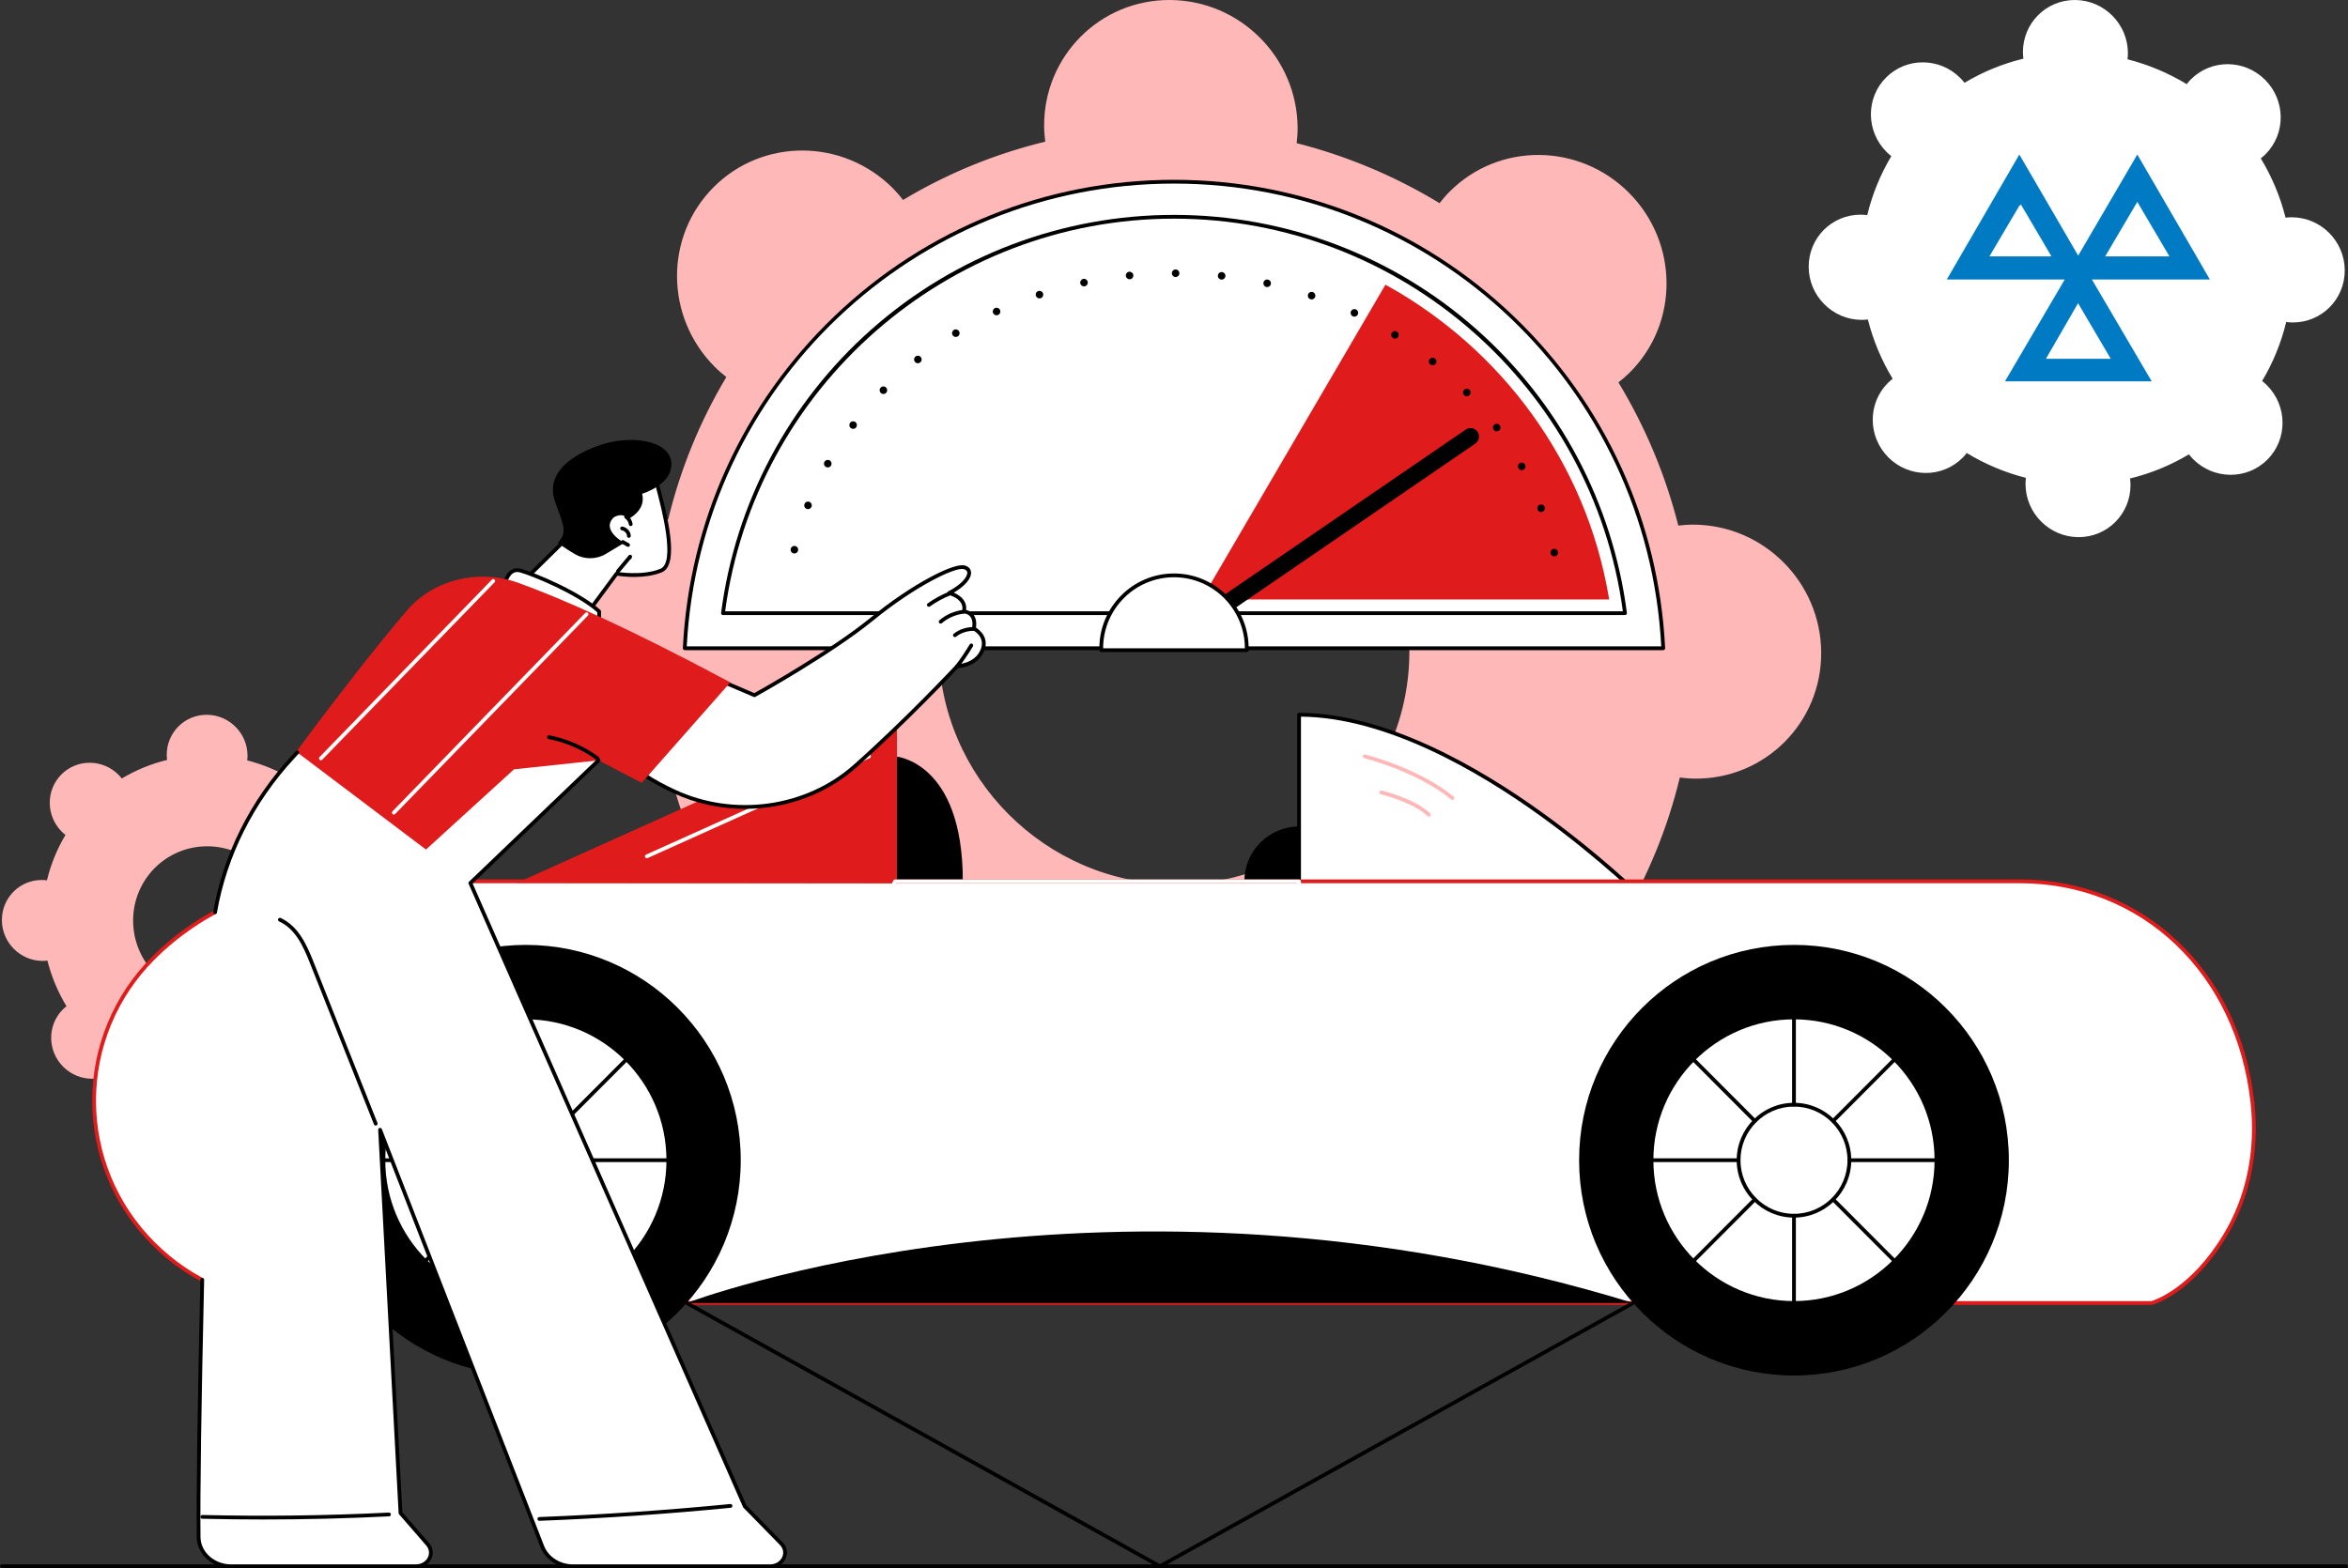 <?xml version="1.0" encoding="UTF-8"?>
<svg width="714px" height="477px" viewBox="0 0 714 477" version="1.1" xmlns="http://www.w3.org/2000/svg" xmlns:xlink="http://www.w3.org/1999/xlink">
    <rect x="0" y="0" width="714" height="477" fill="#333333" stroke="none"/>
    <title>F36EE7A3-FE3F-4AD4-8C2B-96A030814ED5</title>
    <g id="Visuals" stroke="none" stroke-width="1" fill="none" fill-rule="evenodd">
        <g id="Home" transform="translate(-706, -182)">
            <g id="Hero-Content" transform="translate(72, 176)">
                <g id="Illustration" transform="translate(634, 6)">
                    <path d="M40.481,280.147 C40.405,267.522 50.556,257.347 63.153,257.423 C75.75,257.499 86.023,267.796 86.099,280.421 C86.174,293.047 76.024,303.222 63.427,303.146 C50.83,303.07 40.557,292.772 40.481,280.147 M75.875,330.909 C75.872,330.402 75.829,329.905 75.767,329.415 C80.689,328.218 85.322,326.298 89.544,323.764 C89.851,324.155 90.175,324.536 90.534,324.896 C95.359,329.732 103.136,329.78 107.904,325.001 C112.671,320.222 112.624,312.428 107.799,307.592 C107.44,307.232 107.06,306.906 106.669,306.599 C109.198,302.367 111.113,297.724 112.307,292.79 C112.797,292.853 113.292,292.895 113.798,292.898 C120.581,292.939 126.047,287.461 126.007,280.662 C125.966,273.864 120.434,268.319 113.651,268.278 C113.145,268.275 112.649,268.312 112.161,268.368 C110.908,263.42 108.936,258.753 106.357,254.491 C106.743,254.189 107.12,253.867 107.475,253.511 C112.243,248.733 112.196,240.938 107.371,236.102 C102.545,231.266 94.769,231.219 90.001,235.998 C89.646,236.353 89.326,236.731 89.024,237.118 C84.772,234.533 80.115,232.556 75.178,231.301 C75.235,230.811 75.272,230.314 75.269,229.807 C75.228,223.009 69.696,217.464 62.913,217.423 C56.129,217.382 50.664,222.861 50.705,229.66 C50.707,230.167 50.75,230.663 50.813,231.154 C45.89,232.35 41.258,234.27 37.035,236.805 C36.729,236.413 36.405,236.033 36.045,235.672 C31.22,230.836 23.444,230.789 18.676,235.567 C13.908,240.346 13.955,248.141 18.78,252.977 C19.14,253.337 19.52,253.663 19.91,253.97 C17.381,258.202 15.466,262.845 14.273,267.779 C13.783,267.716 13.287,267.673 12.781,267.67 C5.998,267.63 0.533,273.108 0.573,279.906 C0.614,286.705 6.146,292.25 12.929,292.29 C13.434,292.294 13.93,292.257 14.419,292.2 C15.672,297.149 17.643,301.816 20.223,306.078 C19.836,306.38 19.46,306.702 19.105,307.058 C14.337,311.836 14.384,319.63 19.209,324.467 C24.034,329.303 31.811,329.35 36.578,324.571 C36.933,324.215 37.253,323.838 37.555,323.451 C41.808,326.037 46.464,328.012 51.401,329.268 C51.345,329.758 51.308,330.254 51.311,330.761 C51.351,337.56 56.884,343.105 63.667,343.146 C70.45,343.186 75.916,337.708 75.875,330.909" id="Fill-1" fill="#FFB8B8"></path>
                    <path d="M647.862,147.486 C647.858,146.827 647.802,146.181 647.721,145.544 C654.118,143.989 660.139,141.493 665.626,138.199 C666.024,138.708 666.446,139.203 666.913,139.672 C673.183,145.957 683.29,146.018 689.486,139.808 C695.682,133.597 695.621,123.468 689.35,117.183 C688.883,116.714 688.389,116.291 687.882,115.892 C691.168,110.393 693.657,104.359 695.208,97.947 C695.845,98.028 696.489,98.083 697.146,98.087 C705.961,98.14 713.065,91.02 713.012,82.185 C712.959,73.349 705.769,66.144 696.955,66.091 C696.297,66.087 695.654,66.135 695.018,66.208 C693.39,59.777 690.828,53.712 687.476,48.173 C687.978,47.78 688.467,47.363 688.929,46.9 C695.125,40.69 695.064,30.56 688.793,24.275 C682.522,17.99 672.416,17.929 666.22,24.139 C665.759,24.602 665.343,25.092 664.951,25.595 C659.424,22.236 653.373,19.668 646.957,18.035 C647.03,17.399 647.078,16.754 647.074,16.095 C647.021,7.259 639.832,0.054 631.016,0 C622.201,-0.052 615.098,7.067 615.151,15.903 C615.155,16.561 615.21,17.207 615.291,17.845 C608.894,19.399 602.873,21.894 597.386,25.189 C596.988,24.68 596.566,24.185 596.099,23.717 C589.829,17.432 579.723,17.371 573.526,23.581 C567.331,29.791 567.392,39.92 573.662,46.205 C574.129,46.674 574.624,47.097 575.13,47.496 C571.845,52.995 569.355,59.03 567.804,65.442 C567.167,65.361 566.523,65.305 565.866,65.301 C557.051,65.248 549.947,72.368 550,81.203 C550.053,90.039 557.243,97.244 566.058,97.298 C566.715,97.302 567.358,97.253 567.994,97.18 C569.622,103.611 572.184,109.676 575.536,115.216 C575.034,115.608 574.545,116.025 574.083,116.488 C567.888,122.698 567.949,132.828 574.219,139.113 C580.49,145.398 590.597,145.459 596.792,139.249 C597.254,138.786 597.67,138.296 598.062,137.793 C603.588,141.153 609.64,143.721 616.056,145.353 C615.983,145.989 615.934,146.634 615.938,147.293 C615.991,156.129 623.18,163.334 631.996,163.388 C640.812,163.441 647.914,156.321 647.862,147.486" id="Fill-3" fill="#FFFFFF"></path>
                    <path d="M285.425,196.827 C285.189,157.209 317.041,125.282 356.57,125.518 C396.099,125.758 428.336,158.071 428.575,197.689 C428.811,237.309 396.959,269.235 357.43,268.998 C317.901,268.759 285.664,236.447 285.425,196.827 M396.492,356.119 C396.482,354.528 396.348,352.97 396.153,351.43 C411.599,347.676 426.137,341.649 439.386,333.697 C440.347,334.924 441.365,336.12 442.493,337.251 C457.635,352.427 482.037,352.574 496.998,337.579 C511.958,322.585 511.811,298.125 496.67,282.949 C495.542,281.818 494.349,280.797 493.125,279.833 C501.06,266.555 507.07,251.985 510.815,236.502 C512.353,236.698 513.908,236.832 515.495,236.841 C536.78,236.97 553.932,219.778 553.805,198.444 C553.676,177.11 536.317,159.711 515.031,159.583 C513.445,159.573 511.891,159.689 510.356,159.866 C506.425,144.337 500.239,129.693 492.145,116.318 C493.357,115.369 494.538,114.362 495.652,113.245 C510.613,98.25 510.467,73.791 495.325,58.615 C480.183,43.439 455.781,43.291 440.82,58.286 C439.705,59.404 438.703,60.587 437.756,61.803 C424.411,53.691 409.799,47.488 394.306,43.548 C394.483,42.011 394.599,40.454 394.59,38.863 C394.462,17.528 377.103,0.13 355.817,0.001 C334.531,-0.127 317.38,17.064 317.508,38.398 C317.517,39.99 317.652,41.548 317.848,43.088 C302.401,46.842 287.863,52.866 274.614,60.82 C273.653,59.593 272.635,58.397 271.507,57.266 C256.366,42.09 231.963,41.943 217.002,56.938 C202.041,71.933 202.188,96.392 217.33,111.568 C218.458,112.699 219.651,113.72 220.875,114.684 C212.941,127.962 206.929,142.533 203.184,158.015 C201.647,157.82 200.091,157.685 198.505,157.676 C177.22,157.547 160.068,174.739 160.195,196.073 C160.324,217.408 177.683,234.806 198.968,234.934 C200.555,234.944 202.108,234.829 203.644,234.651 C207.575,250.18 213.761,264.824 221.855,278.199 C220.643,279.148 219.462,280.155 218.347,281.273 C203.387,296.267 203.533,320.727 218.675,335.903 C233.817,351.079 258.219,351.226 273.18,336.231 C274.294,335.114 275.297,333.93 276.244,332.714 C289.59,340.828 304.201,347.028 319.693,350.969 C319.517,352.507 319.4,354.064 319.41,355.655 C319.538,376.989 336.897,394.388 358.183,394.517 C379.468,394.645 396.62,377.453 396.492,356.119" id="Fill-5" fill="#FFB8B8"></path>
                    <path d="M411.669,268.08 C411.669,258.869 404.219,251.402 395.029,251.402 C385.839,251.402 378.389,258.869 378.389,268.08 C378.389,277.291 385.839,284.758 395.029,284.758 C404.219,284.758 411.669,277.291 411.669,268.08" id="Fill-7" fill="#000000"></path>
                    <path d="M272.181,230.065 C272.181,230.065 292.781,231.365 292.781,267.991 L272.181,268.08 L272.181,230.065 Z" id="Fill-9" fill="#000000"></path>
                    <path d="M504.665,278.219 L395.031,278.219 L395.031,217.408 C445.811,217.408 504.665,278.219 504.665,278.219" id="Fill-11" fill="#FFFFFF"></path>
                    <path d="M395.605,277.645 L503.288,277.645 C499.68,274.05 486.301,261.087 468.54,248.268 C449.537,234.554 421.518,218.224 395.605,217.985 L395.605,277.645 Z M504.665,278.793 L395.032,278.793 C394.715,278.793 394.459,278.536 394.459,278.219 L394.459,217.408 C394.459,217.091 394.715,216.834 395.032,216.834 C421.415,216.834 449.941,233.427 469.226,247.347 C490.087,262.406 504.929,277.667 505.077,277.819 C505.236,277.985 505.282,278.23 505.193,278.443 C505.103,278.655 504.895,278.793 504.665,278.793 L504.665,278.793 Z" id="Fill-13" fill="#000000"></path>
                    <path d="M441.671,243.321 C441.544,243.321 441.416,243.278 441.309,243.191 C430.869,234.648 415.025,230.662 414.867,230.623 C414.559,230.547 414.371,230.236 414.447,229.928 C414.523,229.619 414.836,229.432 415.14,229.507 C415.301,229.548 431.391,233.592 442.035,242.302 C442.279,242.502 442.316,242.864 442.115,243.109 C442.003,243.248 441.838,243.321 441.671,243.321" id="Fill-15" fill="#FFB8B8"></path>
                    <path d="M434.481,248.388 C434.339,248.388 434.196,248.335 434.086,248.229 C429.619,243.958 419.997,241.624 419.9,241.6 C419.592,241.527 419.402,241.217 419.475,240.909 C419.548,240.6 419.859,240.411 420.165,240.483 C420.572,240.58 430.184,242.911 434.876,247.398 C435.106,247.617 435.114,247.981 434.896,248.21 C434.783,248.328 434.632,248.388 434.481,248.388" id="Fill-17" fill="#FFB8B8"></path>
                    <path d="M676.568,375.869 C666.012,393.288 654.35,396.334 654.35,396.334 L89.972,396.334 C73.769,396.334 58.24,389.885 46.783,378.401 L46.507,378.124 C40.779,372.383 36.309,365.626 33.26,358.264 C30.222,350.903 28.616,342.957 28.616,334.836 C28.616,326.726 30.222,318.77 33.26,311.408 C36.309,304.056 40.779,297.3 46.507,291.558 C61.504,276.527 81.84,268.078 103.056,268.078 L614.178,268.078 C652.805,268.078 680.762,296.869 684.947,335.359 C686.481,349.406 684.046,363.535 676.568,375.869" id="Fill-19" fill="#FFFFFF"></path>
                    <path d="M103.056,268.653 C81.849,268.653 61.91,276.932 46.912,291.964 C41.27,297.621 36.855,304.237 33.789,311.628 C30.737,319.024 29.189,326.832 29.189,334.836 C29.189,342.841 30.737,350.649 33.789,358.045 C36.852,365.441 41.267,372.06 46.912,377.719 L47.189,377.995 C58.617,389.45 73.812,395.76 89.972,395.76 L654.27,395.76 C655.216,395.476 666.189,391.89 676.078,375.571 C683.11,363.974 685.979,350.091 684.377,335.422 C680.103,296.11 651.237,268.653 614.178,268.653 L103.056,268.653 Z M654.423,396.908 L89.972,396.908 C73.506,396.908 58.024,390.48 46.378,378.808 L46.102,378.531 C40.349,372.765 35.851,366.021 32.73,358.485 C29.62,350.948 28.043,342.992 28.043,334.836 C28.043,326.681 29.62,318.725 32.73,311.189 C35.854,303.656 40.352,296.915 46.102,291.152 C61.316,275.903 81.543,267.504 103.056,267.504 L614.178,267.504 C651.842,267.504 681.177,295.382 685.516,335.297 C687.146,350.219 684.221,364.352 677.058,376.167 C666.503,393.586 654.98,396.763 654.494,396.889 L654.423,396.908 Z" id="Fill-21" fill="#E01B1B"></path>
                    <polygon id="Fill-23" fill="#E01B1B" points="159.909 267.961 272.181 217.412 272.181 268.08"></polygon>
                    <path d="M162.576,267.39 L271.608,267.505 L271.608,218.3 L162.576,267.39 Z M272.754,268.655 L157.241,268.533 L272.754,216.525 L272.754,268.655 Z" id="Fill-25" fill="#E01B1B"></path>
                    <path d="M208.816,396.333 C208.816,396.333 337.193,347.4 496.621,396.333 L208.816,396.333 Z" id="Fill-27" fill="#000000"></path>
                    <path d="M225.25,352.909 C225.25,389.079 195.996,418.401 159.909,418.401 C123.822,418.401 94.568,389.079 94.568,352.909 C94.568,316.739 123.822,287.417 159.909,287.417 C195.996,287.417 225.25,316.739 225.25,352.909" id="Fill-29" fill="#000000"></path>
                    <path d="M203.233,352.909 C203.233,376.892 183.836,396.333 159.909,396.333 C135.981,396.333 116.584,376.892 116.584,352.909 C116.584,328.926 135.981,309.485 159.909,309.485 C183.836,309.485 203.233,328.926 203.233,352.909" id="Fill-31" fill="#FFFFFF"></path>
                    <path d="M159.909,310.06 C136.335,310.06 117.158,329.282 117.158,352.909 C117.158,376.537 136.335,395.759 159.909,395.759 C183.482,395.759 202.66,376.537 202.66,352.909 C202.66,329.282 183.482,310.06 159.909,310.06 M159.909,396.907 C135.704,396.907 116.012,377.17 116.012,352.909 C116.012,328.648 135.704,308.911 159.909,308.911 C184.114,308.911 203.806,328.648 203.806,352.909 C203.806,377.17 184.114,396.907 159.909,396.907" id="Fill-33" fill="#000000"></path>
                    <path d="M176.754,352.909 C176.754,362.234 169.212,369.793 159.908,369.793 C150.605,369.793 143.063,362.234 143.063,352.909 C143.063,343.584 150.605,336.025 159.908,336.025 C169.212,336.025 176.754,343.584 176.754,352.909" id="Fill-35" fill="#FFFFFF"></path>
                    <path d="M159.909,336.6 C150.936,336.6 143.637,343.916 143.637,352.909 C143.637,361.902 150.936,369.219 159.909,369.219 C168.881,369.219 176.181,361.902 176.181,352.909 C176.181,343.916 168.881,336.6 159.909,336.6 M159.909,370.368 C150.304,370.368 142.491,362.536 142.491,352.909 C142.491,343.283 150.304,335.451 159.909,335.451 C169.513,335.451 177.327,343.283 177.327,352.909 C177.327,362.536 169.513,370.368 159.909,370.368" id="Fill-37" fill="#000000"></path>
                    <path d="M159.909,336.6 C159.592,336.6 159.336,336.342 159.336,336.025 L159.336,309.485 C159.336,309.168 159.592,308.911 159.909,308.911 C160.226,308.911 160.482,309.168 160.482,309.485 L160.482,336.025 C160.482,336.342 160.226,336.6 159.909,336.6" id="Fill-39" fill="#000000"></path>
                    <path d="M143.064,353.483 L116.584,353.483 C116.268,353.483 116.011,353.226 116.011,352.909 C116.011,352.592 116.268,352.335 116.584,352.335 L143.064,352.335 C143.381,352.335 143.637,352.592 143.637,352.909 C143.637,353.226 143.381,353.483 143.064,353.483" id="Fill-41" fill="#000000"></path>
                    <path d="M203.233,353.483 L176.754,353.483 C176.437,353.483 176.181,353.226 176.181,352.909 C176.181,352.592 176.437,352.335 176.754,352.335 L203.233,352.335 C203.55,352.335 203.806,352.592 203.806,352.909 C203.806,353.226 203.55,353.483 203.233,353.483" id="Fill-43" fill="#000000"></path>
                    <path d="M159.909,396.908 C159.592,396.908 159.336,396.65 159.336,396.333 L159.336,369.793 C159.336,369.476 159.592,369.219 159.909,369.219 C160.226,369.219 160.482,369.476 160.482,369.793 L160.482,396.333 C160.482,396.65 160.226,396.908 159.909,396.908" id="Fill-45" fill="#000000"></path>
                    <path d="M147.998,341.545 C147.851,341.545 147.704,341.489 147.593,341.377 L128.869,322.61 C128.645,322.386 128.645,322.022 128.869,321.798 C129.093,321.573 129.455,321.573 129.679,321.798 L148.403,340.564 C148.627,340.789 148.627,341.152 148.403,341.377 C148.291,341.489 148.144,341.545 147.998,341.545" id="Fill-47" fill="#000000"></path>
                    <path d="M129.274,384.189 C129.127,384.189 128.981,384.133 128.869,384.021 C128.645,383.796 128.645,383.433 128.869,383.208 L147.593,364.442 C147.816,364.217 148.179,364.217 148.403,364.442 C148.627,364.666 148.627,365.03 148.403,365.254 L129.679,384.021 C129.567,384.133 129.421,384.189 129.274,384.189" id="Fill-49" fill="#000000"></path>
                    <path d="M171.82,341.545 C171.673,341.545 171.527,341.489 171.415,341.377 C171.191,341.152 171.191,340.789 171.415,340.564 L190.139,321.798 C190.362,321.573 190.725,321.573 190.949,321.798 C191.173,322.022 191.173,322.386 190.949,322.61 L172.225,341.377 C172.113,341.489 171.967,341.545 171.82,341.545" id="Fill-51" fill="#000000"></path>
                    <path d="M190.544,384.189 C190.397,384.189 190.25,384.133 190.139,384.021 L171.415,365.254 C171.191,365.03 171.191,364.666 171.415,364.442 C171.639,364.218 172.002,364.218 172.225,364.442 L190.949,383.209 C191.173,383.433 191.173,383.796 190.949,384.021 C190.837,384.133 190.69,384.189 190.544,384.189" id="Fill-53" fill="#000000"></path>
                    <path d="M610.87,352.909 C610.87,389.079 581.616,418.401 545.528,418.401 C509.441,418.401 480.188,389.079 480.188,352.909 C480.188,316.739 509.441,287.417 545.528,287.417 C581.616,287.417 610.87,316.739 610.87,352.909" id="Fill-55" fill="#000000"></path>
                    <path d="M588.853,352.909 C588.853,376.892 569.456,396.333 545.529,396.333 C521.601,396.333 502.204,376.892 502.204,352.909 C502.204,328.926 521.601,309.485 545.529,309.485 C569.456,309.485 588.853,328.926 588.853,352.909" id="Fill-57" fill="#FFFFFF"></path>
                    <path d="M545.529,310.06 C521.955,310.06 502.777,329.282 502.777,352.909 C502.777,376.537 521.955,395.759 545.529,395.759 C569.102,395.759 588.28,376.537 588.28,352.909 C588.28,329.282 569.102,310.06 545.529,310.06 M545.529,396.907 C521.324,396.907 501.631,377.17 501.631,352.909 C501.631,328.648 521.324,308.911 545.529,308.911 C569.734,308.911 589.426,328.648 589.426,352.909 C589.426,377.17 569.734,396.907 545.529,396.907" id="Fill-59" fill="#000000"></path>
                    <path d="M562.374,352.909 C562.374,362.234 554.832,369.793 545.529,369.793 C536.225,369.793 528.683,362.234 528.683,352.909 C528.683,343.584 536.225,336.025 545.529,336.025 C554.832,336.025 562.374,343.584 562.374,352.909" id="Fill-61" fill="#FFFFFF"></path>
                    <path d="M545.529,336.6 C536.556,336.6 529.257,343.916 529.257,352.909 C529.257,361.902 536.556,369.219 545.529,369.219 C554.501,369.219 561.801,361.902 561.801,352.909 C561.801,343.916 554.501,336.6 545.529,336.6 M545.529,370.368 C535.924,370.368 528.111,362.536 528.111,352.909 C528.111,343.283 535.924,335.451 545.529,335.451 C555.133,335.451 562.947,343.283 562.947,352.909 C562.947,362.536 555.133,370.368 545.529,370.368" id="Fill-63" fill="#000000"></path>
                    <path d="M545.529,336.599 C545.212,336.599 544.956,336.342 544.956,336.025 L544.956,309.485 C544.956,309.168 545.212,308.911 545.529,308.911 C545.846,308.911 546.102,309.168 546.102,309.485 L546.102,336.025 C546.102,336.342 545.846,336.599 545.529,336.599" id="Fill-65" fill="#000000"></path>
                    <path d="M528.683,353.483 L502.204,353.483 C501.887,353.483 501.631,353.226 501.631,352.909 C501.631,352.592 501.887,352.335 502.204,352.335 L528.683,352.335 C529,352.335 529.257,352.592 529.257,352.909 C529.257,353.226 529,353.483 528.683,353.483" id="Fill-67" fill="#000000"></path>
                    <path d="M588.853,353.483 L562.374,353.483 C562.057,353.483 561.801,353.226 561.801,352.909 C561.801,352.592 562.057,352.335 562.374,352.335 L588.853,352.335 C589.17,352.335 589.426,352.592 589.426,352.909 C589.426,353.226 589.17,353.483 588.853,353.483" id="Fill-69" fill="#000000"></path>
                    <path d="M545.529,396.908 C545.212,396.908 544.956,396.65 544.956,396.333 L544.956,369.793 C544.956,369.476 545.212,369.219 545.529,369.219 C545.846,369.219 546.102,369.476 546.102,369.793 L546.102,396.333 C546.102,396.65 545.846,396.908 545.529,396.908" id="Fill-71" fill="#000000"></path>
                    <path d="M533.617,341.545 C533.47,341.545 533.324,341.489 533.212,341.377 L514.488,322.61 C514.264,322.386 514.264,322.022 514.488,321.798 C514.712,321.573 515.075,321.573 515.298,321.798 L534.022,340.564 C534.246,340.789 534.246,341.152 534.022,341.377 C533.91,341.489 533.764,341.545 533.617,341.545" id="Fill-73" fill="#000000"></path>
                    <path d="M514.893,384.189 C514.746,384.189 514.6,384.133 514.488,384.021 C514.264,383.796 514.264,383.433 514.488,383.208 L533.212,364.441 C533.435,364.217 533.798,364.217 534.022,364.441 C534.246,364.666 534.246,365.03 534.022,365.254 L515.298,384.021 C515.187,384.133 515.04,384.189 514.893,384.189" id="Fill-75" fill="#000000"></path>
                    <path d="M557.44,341.545 C557.293,341.545 557.146,341.488 557.035,341.376 C556.811,341.152 556.811,340.789 557.035,340.564 L575.759,321.798 C575.982,321.573 576.345,321.573 576.569,321.798 C576.792,322.022 576.792,322.385 576.569,322.61 L557.845,341.376 C557.733,341.488 557.586,341.545 557.44,341.545" id="Fill-77" fill="#000000"></path>
                    <path d="M576.164,384.189 C576.017,384.189 575.87,384.133 575.758,384.021 L557.035,365.254 C556.811,365.03 556.811,364.666 557.035,364.442 C557.259,364.218 557.621,364.218 557.845,364.442 L576.569,383.209 C576.793,383.433 576.793,383.796 576.569,384.021 C576.457,384.133 576.31,384.189 576.164,384.189" id="Fill-79" fill="#000000"></path>
                    <path d="M236.133,359.373 C235.816,359.373 235.56,359.115 235.56,358.798 C235.56,333.359 228.342,313.543 214.107,299.901 C192.004,278.72 160.248,279.891 159.934,279.905 C159.619,279.915 159.35,279.675 159.336,279.357 C159.322,279.04 159.567,278.772 159.883,278.758 C160.207,278.746 192.446,277.554 214.899,299.071 C229.369,312.938 236.706,333.033 236.706,358.798 C236.706,359.115 236.45,359.373 236.133,359.373" id="Fill-81" fill="#FFFFFF"></path>
                    <path d="M621.753,359.373 C621.436,359.373 621.18,359.115 621.18,358.798 C621.18,333.359 613.962,313.543 599.726,299.901 C577.624,278.72 545.869,279.891 545.554,279.905 C545.25,279.915 544.971,279.675 544.955,279.357 C544.942,279.04 545.187,278.772 545.503,278.758 C545.825,278.746 578.066,277.554 600.518,299.071 C614.989,312.938 622.326,333.033 622.326,358.798 C622.326,359.115 622.07,359.373 621.753,359.373" id="Fill-83" fill="#FFFFFF"></path>
                    <path d="M55.501,330.627 C55.501,337.018 39.317,342.199 36.921,342.199 C34.524,342.199 32.581,337.018 32.581,330.627 C32.581,324.236 34.524,319.055 36.921,319.055 C39.317,319.055 55.501,324.236 55.501,330.627" id="Fill-85" fill="#FFFFFF"></path>
                    <path d="M196.688,261.059 C196.469,261.059 196.26,260.933 196.165,260.72 C196.035,260.43 196.164,260.09 196.453,259.96 L264.016,229.541 C264.306,229.41 264.645,229.54 264.774,229.83 C264.904,230.119 264.774,230.459 264.487,230.589 L196.923,261.008 C196.846,261.043 196.767,261.059 196.688,261.059" id="Fill-87" fill="#FFFFFF"></path>
                    <path d="M638.707,293.808 C641.774,290.734 664.969,308.998 668.036,312.072 C671.103,315.146 671.103,320.13 668.036,323.204 C664.969,326.278 659.996,326.278 656.929,323.204 C653.862,320.13 635.64,296.881 638.707,293.808" id="Fill-89" fill="#FFFFFF"></path>
                    <path d="M272.181,359.373 C271.956,359.373 271.742,359.239 271.651,359.017 C260.545,332.024 261.138,308.674 263.591,293.84 C266.251,277.75 271.626,267.899 271.68,267.802 C271.781,267.619 271.973,267.506 272.181,267.506 L395.032,267.506 C395.349,267.506 395.605,267.763 395.605,268.08 L395.605,308.695 L487.858,278.765 C488.159,278.668 488.482,278.833 488.58,279.135 C488.677,279.436 488.512,279.76 488.211,279.858 L395.208,310.031 C395.034,310.088 394.843,310.058 394.695,309.95 C394.547,309.842 394.459,309.669 394.459,309.485 L394.459,268.654 L272.526,268.654 C271.628,270.396 267.081,279.712 264.713,294.08 C262.293,308.756 261.717,331.859 272.711,358.579 C272.831,358.873 272.692,359.208 272.399,359.329 C272.328,359.359 272.254,359.373 272.181,359.373" id="Fill-91" fill="#FFFFFF"></path>
                    <path d="M295.995,304.726 L276.401,304.726 C276.084,304.726 275.828,304.469 275.828,304.152 C275.828,303.835 276.084,303.577 276.401,303.577 L295.995,303.577 C296.312,303.577 296.568,303.835 296.568,304.152 C296.568,304.469 296.312,304.726 295.995,304.726" id="Fill-93" fill="#FFFFFF"></path>
                    <path d="M411.669,317.925 C411.427,317.925 411.202,317.77 411.124,317.528 C411.026,317.226 411.191,316.902 411.492,316.804 L459.979,301.073 C460.279,300.975 460.604,301.141 460.7,301.442 C460.798,301.745 460.633,302.068 460.332,302.166 L411.845,317.897 C411.787,317.916 411.727,317.925 411.669,317.925" id="Fill-95" fill="#FFFFFF"></path>
                    <path d="M713.427,477 L0.573,477 C0.256,477 0,476.743 0,476.426 C0,476.109 0.256,475.851 0.573,475.851 L713.427,475.851 C713.744,475.851 714,476.109 714,476.426 C714,476.743 713.744,477 713.427,477" id="Fill-97" fill="#000000"></path>
                    <path d="M352.718,477 C352.623,477 352.526,476.976 352.441,476.928 L208.539,396.835 C208.261,396.681 208.162,396.332 208.316,396.054 C208.469,395.777 208.818,395.677 209.094,395.831 L352.718,475.769 L496.343,395.831 C496.619,395.677 496.968,395.777 497.122,396.054 C497.276,396.332 497.176,396.681 496.899,396.835 L352.996,476.928 C352.91,476.976 352.814,477 352.718,477" id="Fill-99" fill="#000000"></path>
                    <path d="M505.773,197.188 C501.935,118.161 436.797,55.268 357,55.268 C277.203,55.268 212.065,118.161 208.227,197.188 L505.773,197.188 Z" id="Fill-101" fill="#FFFFFF"></path>
                    <path d="M208.83,196.614 L505.17,196.614 C501.018,117.63 436.05,55.842 357,55.842 C277.95,55.842 212.983,117.63 208.83,196.614 M505.773,197.762 L208.227,197.762 C208.071,197.762 207.921,197.698 207.813,197.584 C207.704,197.471 207.647,197.317 207.654,197.16 C209.523,158.703 225.887,122.839 253.733,96.177 C281.672,69.426 318.347,54.694 357,54.694 C395.653,54.694 432.327,69.426 460.267,96.177 C488.113,122.839 504.478,158.703 506.346,197.16 C506.352,197.317 506.296,197.471 506.187,197.584 C506.079,197.698 505.93,197.762 505.773,197.762" id="Fill-103" fill="#000000"></path>
                    <path d="M219.849,186.519 L494.151,186.519 C485.319,118.06 427.1,65.937 357,65.937 C286.9,65.937 228.681,118.06 219.849,186.519" id="Fill-105" fill="#FFFFFF"></path>
                    <path d="M220.503,185.945 L493.497,185.945 C484.378,117.812 425.814,66.512 357,66.512 C288.185,66.512 229.621,117.812 220.503,185.945 M494.151,187.093 L219.849,187.093 C219.684,187.093 219.527,187.022 219.419,186.898 C219.31,186.774 219.26,186.609 219.28,186.446 C223.586,153.077 239.847,122.422 265.07,100.126 C290.429,77.708 323.077,65.363 357,65.363 C390.923,65.363 423.571,77.708 448.93,100.126 C474.153,122.422 490.415,153.077 494.719,186.446 C494.74,186.609 494.69,186.774 494.581,186.898 C494.473,187.022 494.315,187.093 494.151,187.093" id="Fill-107" fill="#000000"></path>
                    <path d="M421.508,87.374 L366.344,181.777 L488.659,181.777 C481.68,140.803 456.16,106.583 421.508,87.374" id="Fill-109" fill="#E01B1B"></path>
                    <path d="M367.343,181.203 L487.978,181.203 C481.047,141.719 456.94,107.861 421.72,88.149 L367.343,181.203 Z M489.339,182.352 L365.344,182.352 L365.849,181.487 L421.296,86.601 L421.786,86.872 C439.097,96.468 454.359,110.025 465.925,126.077 C477.942,142.755 485.78,161.463 489.223,181.681 L489.339,182.352 Z" id="Fill-111" fill="#E01B1B"></path>
                    <path d="M472.626,169.222 C472.323,169.222 472.031,169.101 471.813,168.883 C471.601,168.67 471.48,168.378 471.48,168.073 C471.48,167.769 471.601,167.476 471.813,167.258 C471.871,167.206 471.927,167.16 471.991,167.12 C472.053,167.074 472.116,167.039 472.186,167.011 C472.254,166.982 472.329,166.959 472.403,166.947 C472.552,166.919 472.701,166.919 472.85,166.947 C472.925,166.959 472.994,166.982 473.062,167.011 C473.131,167.039 473.199,167.074 473.262,167.12 C473.326,167.16 473.383,167.206 473.434,167.258 C473.492,167.315 473.538,167.372 473.578,167.436 C473.618,167.499 473.658,167.562 473.681,167.631 C473.71,167.7 473.733,167.774 473.75,167.849 C473.762,167.924 473.772,167.998 473.772,168.073 C473.772,168.378 473.646,168.67 473.434,168.883 C473.222,169.101 472.925,169.222 472.626,169.222" id="Fill-113" fill="#000000"></path>
                    <path d="M357.487,84.264 C356.857,84.264 356.347,83.747 356.347,83.109 C356.347,82.477 356.862,81.966 357.499,81.966 C358.129,81.972 358.639,82.483 358.639,83.121 C358.639,83.753 358.123,84.264 357.493,84.264 L357.487,84.264 Z M342.347,83.913 C342.284,83.282 342.743,82.719 343.373,82.656 C343.998,82.592 344.565,83.052 344.629,83.684 C344.691,84.315 344.233,84.878 343.603,84.941 C343.562,84.947 343.522,84.947 343.488,84.947 C342.903,84.947 342.405,84.505 342.347,83.913 L342.347,83.913 Z M371.366,85.045 C370.741,84.976 370.283,84.407 370.351,83.776 C370.42,83.144 370.988,82.69 371.618,82.759 C372.248,82.828 372.701,83.396 372.632,84.028 C372.569,84.614 372.071,85.051 371.498,85.051 C371.452,85.051 371.412,85.045 371.366,85.045 L371.366,85.045 Z M328.509,86.199 C328.377,85.579 328.773,84.97 329.391,84.838 C330.016,84.706 330.623,85.102 330.755,85.723 C330.881,86.343 330.486,86.957 329.867,87.09 C329.786,87.101 329.712,87.113 329.632,87.113 C329.099,87.113 328.623,86.739 328.509,86.199 L328.509,86.199 Z M385.084,87.291 C384.465,87.158 384.076,86.544 384.214,85.924 C384.345,85.303 384.958,84.913 385.578,85.051 C386.196,85.183 386.586,85.797 386.454,86.418 C386.333,86.952 385.858,87.319 385.331,87.319 C385.25,87.319 385.171,87.314 385.084,87.291 L385.084,87.291 Z M315.002,89.979 C314.802,89.375 315.128,88.726 315.73,88.525 C316.332,88.33 316.98,88.658 317.18,89.261 C317.374,89.864 317.048,90.513 316.446,90.708 C316.332,90.748 316.211,90.765 316.091,90.765 C315.61,90.765 315.163,90.461 315.002,89.979 L315.002,89.979 Z M398.476,91.018 C397.874,90.817 397.553,90.162 397.76,89.565 C397.96,88.962 398.608,88.64 399.21,88.841 C399.811,89.048 400.132,89.697 399.931,90.3 C399.765,90.777 399.324,91.081 398.843,91.081 C398.722,91.081 398.596,91.058 398.476,91.018 L398.476,91.018 Z M301.994,95.234 C301.731,94.654 301.983,93.976 302.556,93.712 L302.562,93.712 C303.135,93.442 303.817,93.7 304.08,94.275 C304.344,94.849 304.092,95.533 303.513,95.797 C303.364,95.866 303.198,95.9 303.037,95.9 C302.602,95.9 302.189,95.653 301.994,95.234 L301.994,95.234 Z M411.369,96.21 C410.796,95.94 410.55,95.257 410.819,94.682 C411.088,94.108 411.77,93.861 412.343,94.131 C412.916,94.395 413.163,95.085 412.893,95.659 C412.699,96.072 412.286,96.319 411.856,96.319 C411.69,96.319 411.53,96.285 411.369,96.21 L411.369,96.21 Z M289.668,101.937 C289.342,101.397 289.514,100.69 290.058,100.357 C290.597,100.03 291.301,100.202 291.628,100.748 C291.96,101.288 291.789,101.994 291.244,102.321 C291.061,102.436 290.854,102.488 290.654,102.488 C290.264,102.488 289.886,102.293 289.668,101.937 L289.668,101.937 Z M423.587,102.833 C423.048,102.499 422.881,101.793 423.214,101.253 C423.546,100.713 424.251,100.547 424.79,100.88 C425.329,101.213 425.494,101.925 425.163,102.465 C424.944,102.815 424.572,103.005 424.188,103.005 C423.982,103.005 423.775,102.953 423.587,102.833 L423.587,102.833 Z M278.208,110.052 C277.818,109.558 277.904,108.835 278.402,108.438 C278.901,108.048 279.623,108.134 280.013,108.639 C280.402,109.133 280.316,109.857 279.818,110.247 C279.612,110.414 279.359,110.494 279.113,110.494 C278.769,110.494 278.437,110.345 278.208,110.052 L278.208,110.052 Z M434.938,110.85 C434.44,110.454 434.359,109.73 434.755,109.237 C435.15,108.737 435.872,108.656 436.365,109.053 C436.864,109.449 436.944,110.173 436.548,110.667 C436.319,110.954 435.987,111.097 435.649,111.097 C435.402,111.097 435.15,111.017 434.938,110.85 L434.938,110.85 Z M267.824,119.512 C267.377,119.064 267.372,118.334 267.819,117.886 C268.266,117.433 268.988,117.433 269.441,117.881 C269.887,118.323 269.893,119.052 269.446,119.5 C269.222,119.73 268.924,119.845 268.632,119.845 C268.34,119.845 268.048,119.73 267.824,119.512 L267.824,119.512 Z M445.219,120.184 C444.777,119.724 444.783,119.001 445.242,118.558 C445.694,118.116 446.416,118.122 446.857,118.576 C447.298,119.035 447.293,119.759 446.834,120.201 C446.617,120.419 446.324,120.528 446.038,120.528 C445.74,120.528 445.442,120.413 445.219,120.184 L445.219,120.184 Z M258.73,130.218 C258.226,129.827 258.134,129.109 258.512,128.604 C258.896,128.098 259.618,128.001 260.123,128.385 C260.627,128.77 260.719,129.488 260.34,129.994 C260.111,130.292 259.767,130.447 259.424,130.447 C259.183,130.447 258.937,130.373 258.73,130.218 L258.73,130.218 Z M454.221,130.746 C453.842,130.235 453.951,129.517 454.456,129.138 C454.966,128.759 455.682,128.862 456.061,129.368 C456.438,129.879 456.335,130.597 455.831,130.976 C455.625,131.131 455.384,131.206 455.143,131.206 C454.794,131.206 454.45,131.045 454.221,130.746 L454.221,130.746 Z M251.149,142.038 C250.599,141.722 250.404,141.021 250.713,140.47 C251.029,139.918 251.728,139.723 252.278,140.033 C252.828,140.343 253.023,141.044 252.708,141.601 L252.713,141.601 C252.501,141.975 252.112,142.181 251.711,142.181 C251.521,142.181 251.327,142.135 251.149,142.038 L251.149,142.038 Z M461.745,142.411 C461.435,141.854 461.636,141.159 462.192,140.849 C462.747,140.544 463.441,140.746 463.75,141.303 C464.054,141.854 463.853,142.555 463.298,142.859 C463.126,142.957 462.931,143.003 462.747,143.003 C462.341,143.003 461.951,142.79 461.745,142.411 L461.745,142.411 Z M245.287,154.794 C244.697,154.564 244.404,153.898 244.639,153.307 C244.869,152.715 245.533,152.422 246.123,152.652 C246.708,152.882 247,153.548 246.771,154.139 C246.593,154.593 246.164,154.875 245.705,154.869 C245.562,154.869 245.424,154.846 245.287,154.794 L245.287,154.794 Z M467.561,155.012 C467.337,154.415 467.635,153.755 468.226,153.531 C468.822,153.307 469.481,153.605 469.704,154.197 C469.928,154.788 469.63,155.455 469.039,155.679 C468.908,155.73 468.77,155.753 468.632,155.753 C468.168,155.753 467.733,155.472 467.561,155.012 L467.561,155.012 Z" id="Fill-115" fill="#000000"></path>
                    <path d="M241.568,168.355 C241.264,168.355 240.972,168.234 240.76,168.022 C240.542,167.809 240.422,167.51 240.422,167.206 C240.422,166.907 240.542,166.609 240.76,166.396 C241.023,166.132 241.419,166.006 241.792,166.08 C241.866,166.097 241.935,166.12 242.003,166.149 C242.072,166.178 242.141,166.212 242.204,166.253 C242.267,166.293 242.324,166.344 242.376,166.396 C242.427,166.448 242.479,166.505 242.519,166.568 C242.559,166.632 242.599,166.701 242.622,166.769 C242.651,166.838 242.674,166.913 242.691,166.982 C242.702,167.057 242.714,167.131 242.714,167.206 C242.714,167.281 242.702,167.36 242.691,167.43 C242.674,167.504 242.651,167.579 242.622,167.648 C242.599,167.717 242.559,167.786 242.519,167.844 C242.479,167.907 242.427,167.97 242.376,168.022 C242.164,168.234 241.866,168.355 241.568,168.355" id="Fill-117" fill="#000000"></path>
                    <path d="M357.002,197.141 C356.179,197.141 355.37,196.747 354.871,196.015 C354.068,194.836 354.369,193.228 355.545,192.422 L445.718,130.661 C446.893,129.856 448.499,130.157 449.302,131.336 C450.105,132.515 449.803,134.123 448.628,134.928 L358.455,196.69 C358.01,196.995 357.504,197.141 357.002,197.141" id="Fill-119" fill="#000000"></path>
                    <path d="M379.109,197.768 C379.114,197.575 379.124,197.383 379.124,197.188 C379.124,184.941 369.219,175.013 357,175.013 C344.781,175.013 334.876,184.941 334.876,197.188 C334.876,197.383 334.886,197.575 334.891,197.768 L379.109,197.768 Z" id="Fill-121" fill="#FFFFFF"></path>
                    <path d="M335.449,197.194 L378.551,197.194 L378.551,197.188 C378.551,185.278 368.883,175.588 357,175.588 C345.117,175.588 335.449,185.278 335.449,197.188 L335.449,197.194 Z M379.109,198.342 L334.891,198.342 C334.58,198.342 334.327,198.094 334.318,197.783 L334.313,197.595 C334.308,197.46 334.303,197.325 334.303,197.188 C334.303,184.644 344.485,174.439 357,174.439 C369.515,174.439 379.697,184.644 379.697,197.188 C379.697,197.332 379.692,197.475 379.687,197.619 L379.682,197.785 C379.673,198.095 379.419,198.342 379.109,198.342 L379.109,198.342 Z" id="Fill-123" fill="#000000"></path>
                    <path d="M175.4,160.762 L158.281,177.636 L178.372,186.841 L187.494,174.502 C187.494,174.502 195.236,175.901 201.022,173.56 C206.809,171.22 200.874,151.604 199.571,146.314 C198.268,141.024 180.657,148.892 175.4,160.762" id="Fill-125" fill="#FFFFFF"></path>
                    <path d="M159.276,177.461 L178.188,186.125 L187.033,174.16 C187.162,173.984 187.38,173.898 187.595,173.936 C187.671,173.95 195.247,175.277 200.808,173.028 C205.509,171.126 201.195,154.763 199.572,148.603 C199.346,147.748 199.154,147.018 199.014,146.452 C198.949,146.184 198.747,145.369 197.169,145.229 C191.872,144.761 180.002,151.787 175.924,160.995 C175.895,161.061 175.854,161.121 175.802,161.171 L159.276,177.461 Z M178.372,187.415 C178.292,187.415 178.211,187.398 178.134,187.363 L158.043,178.158 C157.871,178.08 157.749,177.922 157.717,177.736 C157.684,177.55 157.745,177.359 157.879,177.227 L174.921,160.428 C179.222,150.862 191.679,143.591 197.27,144.085 C198.813,144.222 199.829,144.964 200.127,146.177 C200.265,146.738 200.456,147.462 200.68,148.309 C202.691,155.939 206.875,171.812 201.237,174.093 C196.004,176.21 189.358,175.373 187.746,175.125 L178.833,187.183 C178.722,187.333 178.549,187.415 178.372,187.415 L178.372,187.415 Z" id="Fill-127" fill="#000000"></path>
                    <path d="M169.626,165.125 C169.626,165.125 172.008,166.931 174.829,168.566 C177.688,170.223 181.346,170.216 184.177,168.519 L189.836,165.125 C189.836,165.125 182.594,161.273 186.642,157.375 C186.642,157.375 189.323,155.56 191.007,157.901 C191.007,157.901 196.603,155.309 195.259,150.188 C195.259,150.188 204.725,147.403 204.145,140.656 C203.565,133.908 191.635,131.974 181.648,135.659 C171.662,139.344 166.1,145.112 168.829,152.724 C171.558,160.337 172.538,161.854 169.626,165.125" id="Fill-129" fill="#000000"></path>
                    <path d="M187.908,174.347 C187.779,174.347 187.648,174.303 187.541,174.213 C187.298,174.01 187.266,173.647 187.469,173.404 L191.181,168.958 C191.362,168.739 191.676,168.687 191.92,168.837 C192.163,168.987 192.259,169.292 192.146,169.553 L192.021,169.846 C191.952,170.006 191.819,170.119 191.665,170.167 L188.348,174.141 C188.235,174.277 188.072,174.347 187.908,174.347" id="Fill-131" fill="#000000"></path>
                    <path d="M191.233,163.597 C190.918,163.597 190.662,163.343 190.66,163.027 C190.653,162.241 189.939,161.466 189.068,161.3 C188.757,161.241 188.553,160.94 188.612,160.629 C188.671,160.317 188.971,160.11 189.282,160.172 C190.687,160.439 191.795,161.689 191.806,163.018 C191.808,163.335 191.554,163.594 191.237,163.597 L191.233,163.597 Z" id="Fill-133" fill="#000000"></path>
                    <path d="M191.799,160.023 C191.52,160.023 191.275,159.818 191.233,159.533 C191.123,158.794 190.689,158.099 190.043,157.625 C189.788,157.438 189.733,157.079 189.919,156.822 C190.107,156.566 190.464,156.511 190.721,156.698 C191.612,157.351 192.212,158.323 192.366,159.364 C192.413,159.678 192.197,159.97 191.884,160.017 C191.856,160.021 191.827,160.023 191.799,160.023" id="Fill-135" fill="#000000"></path>
                    <path d="M190.989,166.346 C190.894,166.346 190.797,166.322 190.707,166.271 L189.094,165.355 C188.819,165.198 188.722,164.848 188.878,164.572 C189.035,164.296 189.383,164.199 189.66,164.355 L191.272,165.272 C191.548,165.428 191.645,165.778 191.488,166.054 C191.382,166.241 191.189,166.346 190.989,166.346" id="Fill-137" fill="#000000"></path>
                    <path d="M153.659,177.133 C153.659,177.133 154.699,172.553 158.281,173.56 C161.864,174.567 175.623,180.087 182.183,185.966 L182.183,190.236 L153.659,177.133 Z" id="Fill-139" fill="#FFFFFF"></path>
                    <path d="M154.35,176.818 L181.61,189.341 L181.61,186.224 C175.202,180.609 162.087,175.227 158.126,174.113 C157.358,173.898 156.697,173.962 156.105,174.314 C155.113,174.903 154.577,176.151 154.35,176.818 M182.183,190.81 C182.102,190.81 182.02,190.792 181.944,190.758 L153.42,177.655 C153.174,177.542 153.04,177.271 153.1,177.006 C153.124,176.9 153.709,174.407 155.515,173.329 C156.379,172.813 157.361,172.705 158.436,173.007 C162.507,174.152 176.092,179.738 182.564,185.538 C182.686,185.647 182.756,185.802 182.756,185.966 L182.756,190.236 C182.756,190.431 182.656,190.613 182.492,190.719 C182.398,190.78 182.291,190.81 182.183,190.81" id="Fill-141" fill="#000000"></path>
                    <path d="M213.652,208.839 L218.894,206.962 L229.415,211.466 C229.415,211.466 252.263,198.816 265.047,188.378 C277.832,177.94 290.059,171.865 293.102,172.54 C296.145,173.215 295,177.06 288.643,180.388 C288.643,180.388 294.184,181.771 293.102,186.005 C293.102,186.005 297.051,186.086 296.158,191.223 C296.158,191.223 300.661,193.422 298.651,197.981 C296.64,202.539 291.061,202.669 291.061,202.669 C291.061,202.669 275.907,218.909 259.968,233.066 C245.331,246.065 223.179,249.199 204.972,240.709 C199.29,238.06 194.023,234.91 190.382,231.276 L213.652,208.839 Z" id="Fill-143" fill="#FFFFFF"></path>
                    <path d="M191.206,231.279 C194.435,234.363 199.144,237.358 205.214,240.189 C223.205,248.577 245.057,245.542 259.588,232.636 C275.324,218.66 290.492,202.438 290.643,202.276 C290.748,202.164 290.894,202.098 291.047,202.094 C291.099,202.093 296.291,201.91 298.126,197.749 C299.885,193.762 296.069,191.82 295.906,191.739 C295.678,191.627 295.55,191.376 295.594,191.125 C295.87,189.535 295.684,188.333 295.04,187.549 C294.284,186.629 293.102,186.58 293.091,186.58 C292.916,186.576 292.752,186.493 292.646,186.353 C292.541,186.213 292.503,186.033 292.547,185.863 C292.781,184.946 292.683,184.145 292.247,183.412 C291.188,181.632 288.532,180.951 288.505,180.945 C288.274,180.887 288.102,180.692 288.074,180.456 C288.046,180.218 288.167,179.989 288.378,179.878 C292.567,177.685 294.297,175.336 294.131,174.08 C294.065,173.585 293.677,173.256 292.979,173.101 C290.305,172.511 278.249,178.34 265.409,188.823 C252.731,199.174 229.92,211.842 229.691,211.969 C229.537,212.054 229.352,212.063 229.189,211.994 L218.875,207.579 L213.961,209.339 L191.206,231.279 Z M226.592,246.034 C219.151,246.034 211.661,244.462 204.731,241.23 C198.27,238.218 193.307,235.006 189.977,231.683 C189.868,231.575 189.808,231.426 189.809,231.271 C189.81,231.117 189.874,230.969 189.985,230.862 L213.255,208.425 C213.313,208.368 213.383,208.325 213.46,208.298 L218.701,206.421 C218.836,206.373 218.986,206.377 219.119,206.435 L229.381,210.827 C231.877,209.432 252.793,197.642 264.685,187.932 C277.334,177.606 289.875,171.236 293.226,171.979 C294.393,172.238 295.138,172.949 295.267,173.929 C295.519,175.833 293.538,178.206 290.035,180.271 C291.057,180.712 292.452,181.515 293.231,182.823 C293.72,183.645 293.904,184.552 293.778,185.526 C294.372,185.663 295.25,185.999 295.924,186.819 C296.73,187.799 297.019,189.179 296.784,190.924 C297.901,191.626 301.015,194.04 299.175,198.213 C297.265,202.542 292.479,203.146 291.322,203.23 C289.66,204.999 275.261,220.251 260.348,233.496 C251.081,241.726 238.905,246.034 226.592,246.034 L226.592,246.034 Z" id="Fill-145" fill="#000000"></path>
                    <path d="M290.888,203.468 C290.766,203.468 290.643,203.43 290.539,203.349 C290.288,203.156 290.242,202.795 290.434,202.544 C292.037,200.455 293.53,198.262 294.87,196.024 C295.033,195.753 295.386,195.664 295.657,195.827 C295.928,195.991 296.016,196.344 295.853,196.615 C294.49,198.89 292.973,201.121 291.343,203.244 C291.23,203.391 291.06,203.468 290.888,203.468" id="Fill-147" fill="#000000"></path>
                    <path d="M290.373,193.792 C290.203,193.792 290.036,193.718 289.923,193.574 C289.727,193.325 289.769,192.963 290.018,192.767 C291.756,191.392 294.074,190.656 296.368,190.752 C296.684,190.765 296.93,191.032 296.917,191.35 C296.903,191.667 296.621,191.908 296.321,191.9 C294.296,191.815 292.254,192.461 290.727,193.669 C290.622,193.752 290.497,193.792 290.373,193.792" id="Fill-149" fill="#000000"></path>
                    <path d="M286.041,189.686 C285.88,189.686 285.72,189.619 285.607,189.487 C285.4,189.247 285.427,188.884 285.666,188.677 C287.654,186.956 290.245,185.831 292.962,185.509 C293.28,185.475 293.561,185.697 293.598,186.012 C293.635,186.327 293.41,186.613 293.096,186.65 C290.605,186.946 288.232,187.974 286.415,189.546 C286.307,189.64 286.173,189.686 286.041,189.686" id="Fill-151" fill="#000000"></path>
                    <path d="M282.444,184.572 C282.265,184.572 282.088,184.488 281.976,184.331 C281.793,184.073 281.853,183.714 282.111,183.53 C284.101,182.108 286.284,180.917 288.598,179.99 C288.889,179.873 289.225,180.014 289.343,180.309 C289.46,180.604 289.317,180.938 289.023,181.056 C286.795,181.95 284.692,183.097 282.775,184.465 C282.674,184.538 282.558,184.572 282.444,184.572" id="Fill-153" fill="#000000"></path>
                    <path d="M222.073,207.568 L195.138,238.122 L182.018,231.276 L131.129,272.043 C131.129,272.043 121.845,275.596 77.905,245.336 C77.905,245.336 104.137,208.602 123.821,185.619 C131.776,176.329 145.512,172.938 157.556,177.265 C170.452,181.899 190.685,190.761 222.073,207.568" id="Fill-155" fill="#E01B1B"></path>
                    <path d="M181.686,231.251 C181.568,231.251 181.449,231.215 181.347,231.139 C177.145,228.029 172.125,225.833 166.828,224.789 C166.518,224.728 166.315,224.426 166.376,224.115 C166.437,223.804 166.734,223.6 167.049,223.662 C172.511,224.739 177.691,227.005 182.027,230.215 C182.282,230.404 182.336,230.763 182.148,231.018 C182.035,231.17 181.862,231.251 181.686,231.251" id="Fill-157" fill="#000000"></path>
                    <path d="M119.751,247.776 C119.606,247.776 119.462,247.722 119.351,247.613 C119.124,247.392 119.119,247.028 119.34,246.801 L177.962,186.44 C178.183,186.213 178.545,186.208 178.772,186.429 C178.999,186.651 179.003,187.014 178.783,187.242 L120.162,247.603 C120.049,247.718 119.9,247.776 119.751,247.776" id="Fill-159" fill="#FFFFFF"></path>
                    <path d="M97.584,231.251 C97.439,231.251 97.295,231.197 97.184,231.089 C96.957,230.867 96.952,230.503 97.173,230.276 L149.578,176.316 C149.799,176.088 150.162,176.084 150.388,176.305 C150.616,176.526 150.62,176.89 150.4,177.117 L97.994,231.078 C97.882,231.193 97.733,231.251 97.584,231.251" id="Fill-161" fill="#FFFFFF"></path>
                    <path d="M90.395,228.866 L89.028,230.347 C73.554,247.112 64.78,268.146 64.139,290.024 C62.646,340.984 60.074,434.964 60.395,467.535 C60.443,472.46 64.851,476.426 70.269,476.426 L126.466,476.426 C130.271,476.426 132.397,472.435 130.039,469.721 L121.793,460.235 L115.578,343.648 L164.91,470.429 C166.309,474.023 170.047,476.426 174.24,476.426 L234.171,476.426 C238.1,476.426 240.184,472.204 237.572,469.536 L226.489,458.211 L143.033,268.603 L182.018,231.277 L156.289,234.016 L129.539,258.417 L90.395,228.866 Z" id="Fill-163" fill="#FFFFFF"></path>
                    <path d="M234.171,477 L174.24,477 C169.82,477 165.857,474.444 164.376,470.638 L116.341,347.188 L122.355,460.007 L130.47,469.343 C131.658,470.71 131.93,472.487 131.199,474.098 C130.387,475.888 128.573,477 126.466,477 L70.27,477 C64.56,477 59.873,472.756 59.822,467.54 C59.686,453.697 60.059,427.36 60.931,389.263 C60.938,388.95 61.193,388.702 61.503,388.702 C61.508,388.702 61.512,388.702 61.517,388.702 C61.833,388.709 62.084,388.972 62.077,389.29 C61.205,427.375 60.832,453.698 60.968,467.529 C61.013,472.118 65.186,475.851 70.27,475.851 L126.466,475.851 C128.118,475.851 129.532,474.997 130.156,473.622 C130.696,472.433 130.49,471.115 129.606,470.098 L121.361,460.612 C121.277,460.516 121.228,460.393 121.221,460.265 L115.006,343.678 C114.991,343.397 115.182,343.146 115.457,343.086 C115.732,343.028 116.01,343.177 116.112,343.439 L165.444,470.221 C166.755,473.589 170.29,475.851 174.24,475.851 L234.171,475.851 C236.204,475.851 237.43,474.653 237.9,473.531 C238.422,472.286 238.146,470.942 237.163,469.938 L226.08,458.613 C226.032,458.564 225.993,458.506 225.965,458.443 L142.508,268.835 C142.411,268.613 142.462,268.355 142.637,268.187 L181.622,230.861 C181.851,230.641 182.213,230.65 182.432,230.879 C182.651,231.109 182.642,231.472 182.413,231.692 L143.719,268.739 L226.972,457.883 L237.981,469.134 C239.299,470.479 239.663,472.289 238.957,473.975 C238.187,475.813 236.308,477 234.171,477" id="Fill-165" fill="#000000"></path>
                    <path d="M65.401,278.094 C65.369,278.094 65.336,278.091 65.303,278.085 C64.991,278.031 64.782,277.734 64.836,277.422 C67.87,259.931 76.09,243.518 88.607,229.957 L89.974,228.476 C90.189,228.243 90.551,228.229 90.784,228.445 C91.017,228.66 91.031,229.024 90.816,229.256 L89.449,230.737 C77.082,244.136 68.961,260.347 65.965,277.618 C65.917,277.897 65.675,278.094 65.401,278.094" id="Fill-167" fill="#000000"></path>
                    <path d="M164.007,462.6 C163.701,462.6 163.447,462.357 163.435,462.047 C163.423,461.73 163.67,461.464 163.986,461.452 C183.313,460.711 202.863,459.378 222.088,457.491 C222.412,457.46 222.683,457.692 222.714,458.007 C222.745,458.322 222.515,458.604 222.2,458.634 C202.951,460.524 183.381,461.858 164.03,462.599 C164.022,462.6 164.015,462.6 164.007,462.6" id="Fill-169" fill="#000000"></path>
                    <path d="M79.932,462.193 C73.771,462.193 67.62,462.119 61.495,461.972 C61.178,461.964 60.929,461.701 60.936,461.383 C60.943,461.071 61.198,460.823 61.509,460.823 C61.513,460.823 61.518,460.823 61.523,460.823 C80.357,461.276 99.449,461.031 118.265,460.092 C118.574,460.071 118.85,460.32 118.866,460.637 C118.882,460.954 118.639,461.224 118.322,461.239 C105.596,461.874 92.745,462.193 79.932,462.193" id="Fill-171" fill="#000000"></path>
                    <path d="M114.246,342.369 C114.018,342.369 113.803,342.232 113.713,342.007 L94.237,292.918 C92.112,287.559 89.795,282.559 84.869,280.272 C84.581,280.138 84.457,279.797 84.59,279.509 C84.723,279.222 85.063,279.096 85.35,279.23 C90.656,281.693 93.175,287.133 95.302,292.494 L114.779,341.583 C114.895,341.877 114.752,342.211 114.457,342.329 C114.388,342.356 114.316,342.369 114.246,342.369" id="Fill-173" fill="#000000"></path>
                    <g id="MOT_Test_-_Logo" transform="translate(592, 47)" fill="#007AC2">
                        <path d="M39.916,45.217 L30.147,62.132 L49.852,62.132 L39.916,45.217 Z M48.165,30.985 L67.7,30.985 L57.934,14.4 L48.165,30.985 Z M22.059,15.574 L12.962,30.984 L31.827,30.984 L22.567,15.235 L22.059,15.574 Z M40.084,30.985 L22.059,0 L0,38.012 L35.869,38.012 L17.686,69 L62.314,69 L44.121,38.012 L80,38.012 L57.934,0 L39.916,30.817 L40.084,30.985 Z" id="Shape"></path>
                    </g>
                </g>
            </g>
        </g>
    </g>
</svg>